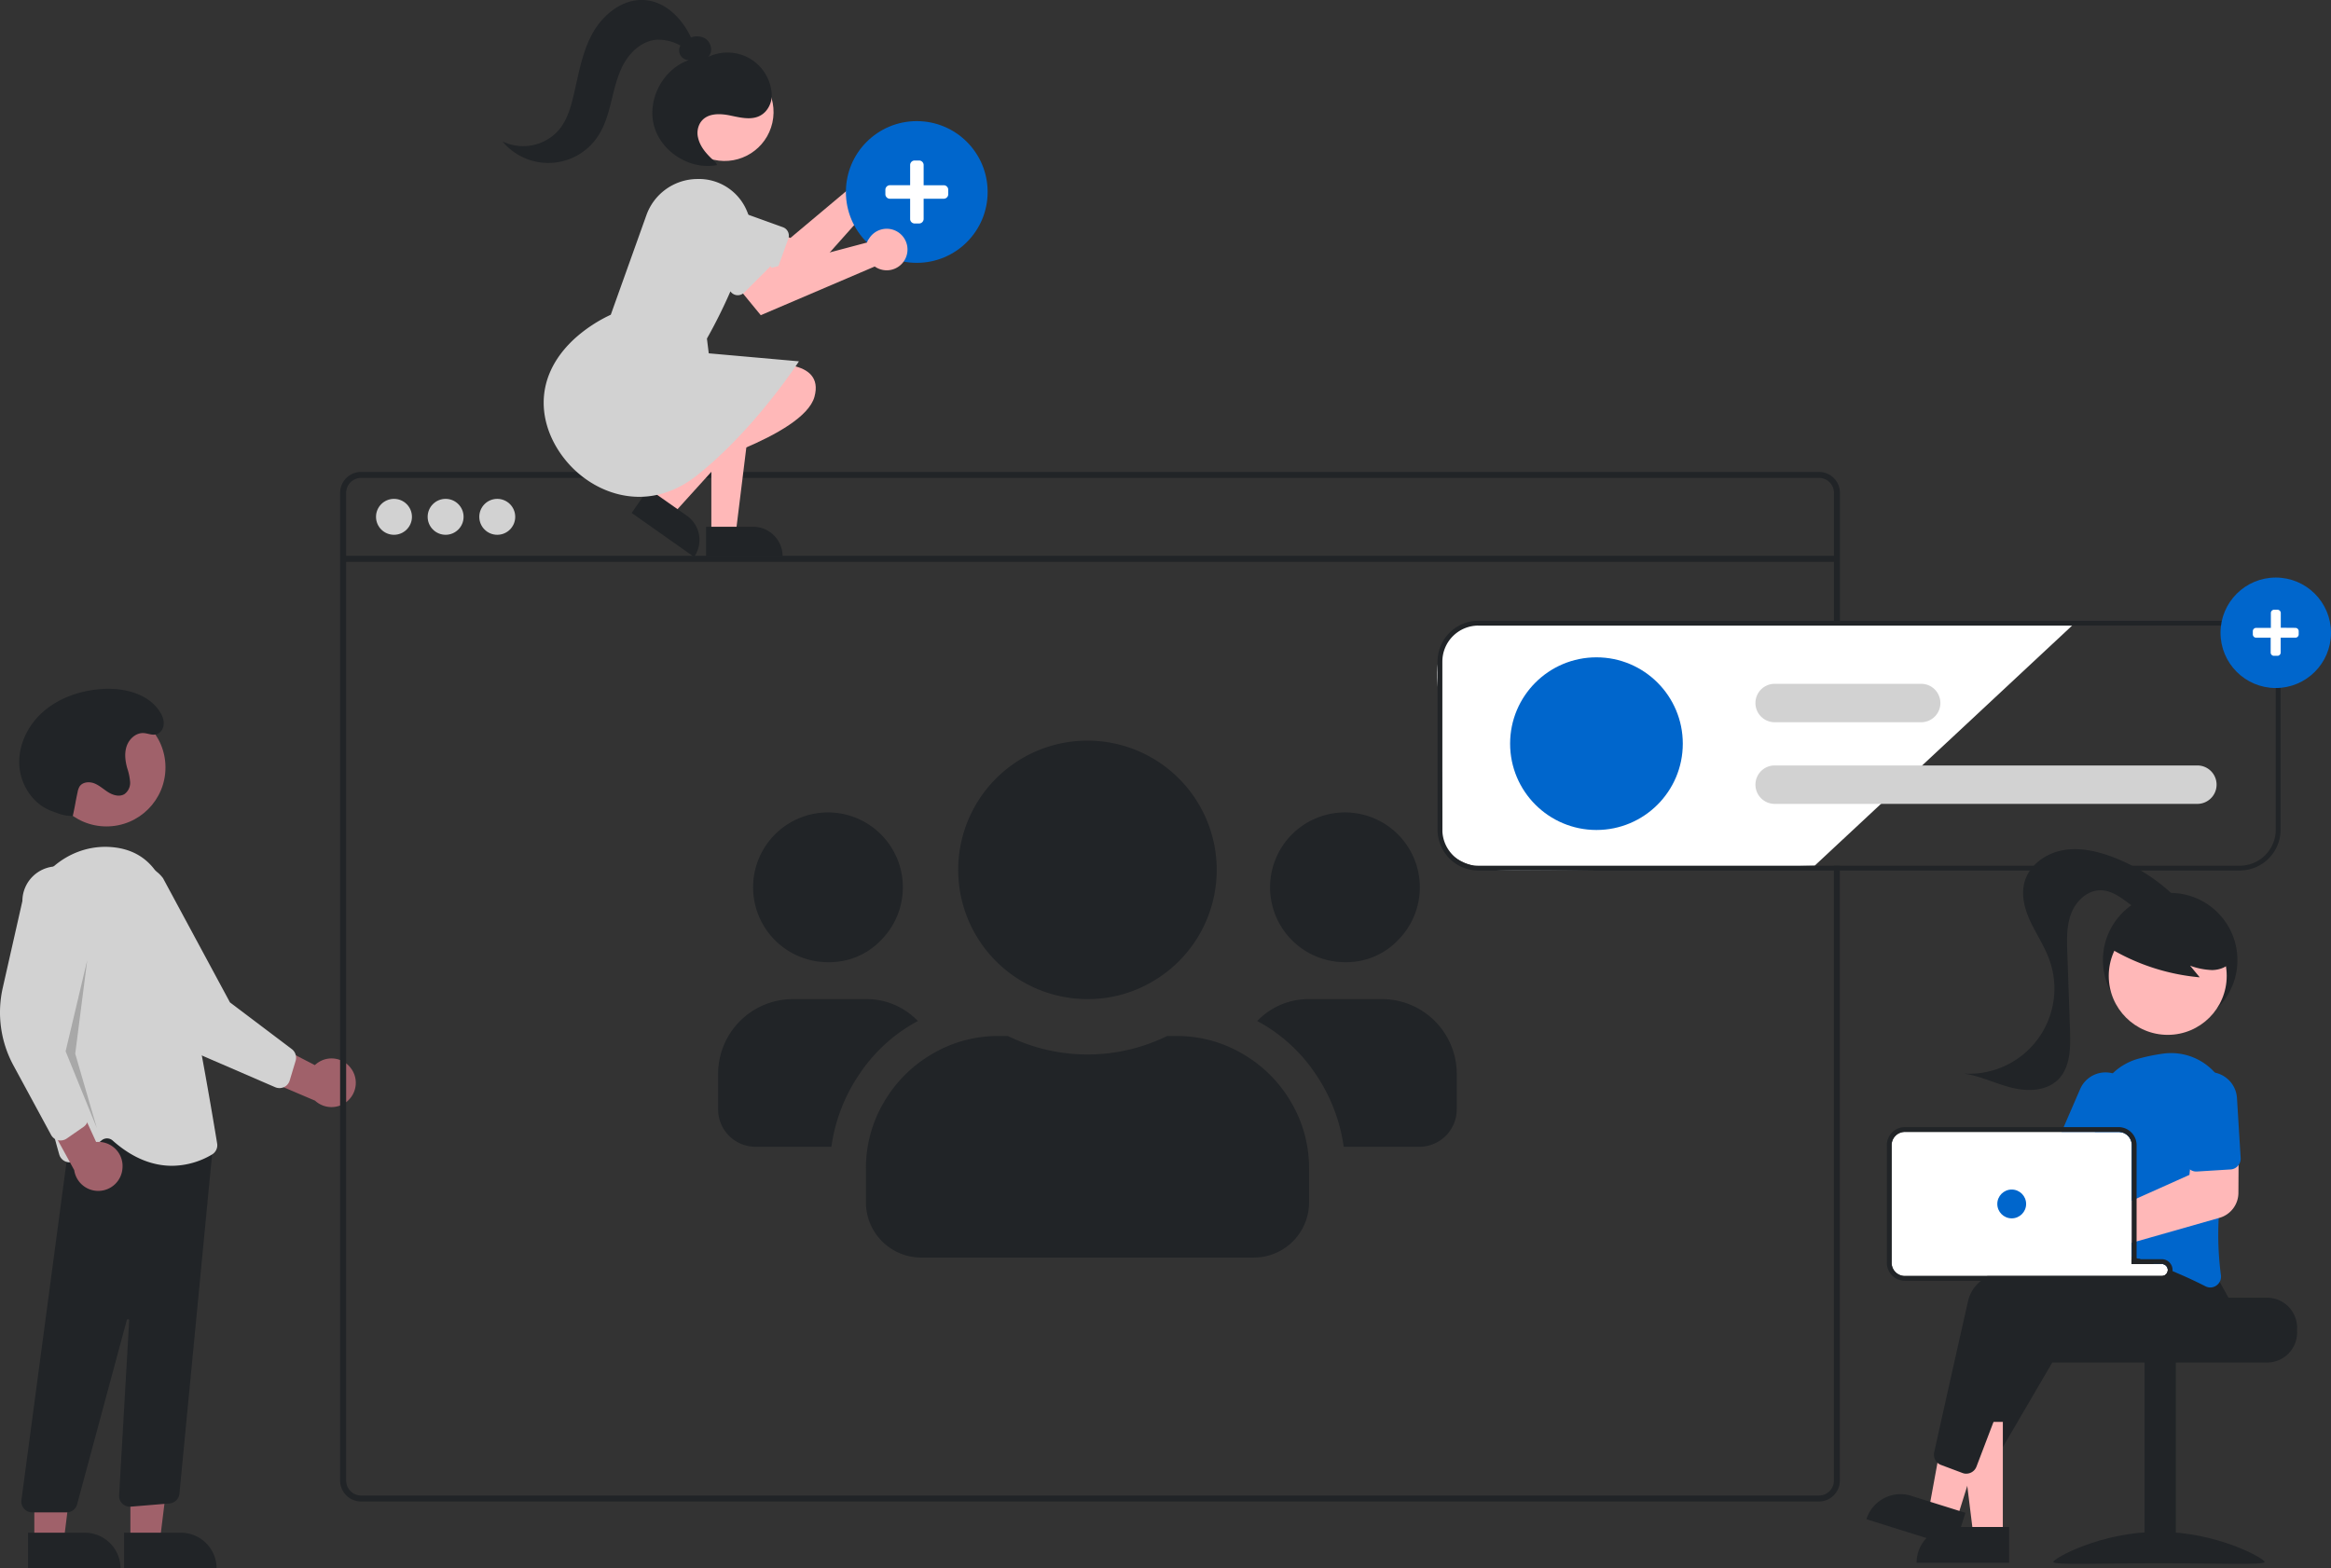 <svg id="ae7a9edd-cd64-4e9d-bfd2-214d077cf3c5" xmlns="http://www.w3.org/2000/svg" viewBox="0 0 970.55 653.18"><rect x="0" y="0" width="970.55" height="653.18" fill="#333333" stroke="none"/><defs><style>.cls-1{fill:#a0616a;}.cls-2{fill:#d2d2d2;}.cls-3{fill:#212427;}.cls-4{opacity:0.2;isolation:isolate;}.cls-5{fill:#ffb8b8;}.cls-6{fill:#06c;}.cls-7{fill:#fff;}</style></defs><path class="cls-1" d="M146.41,445.31a10,10,0,0,0-13.93-2.85,9.88,9.88,0,0,0-1.39,1.1L99.33,427.17l2,18.47,29.85,12.73a10.11,10.11,0,0,0,15.25-13.06Z"/><path class="cls-2" d="M118.19,452.74a4.51,4.51,0,0,1-3.67,0L84.36,439.69A46.31,46.31,0,0,1,60.9,417L45,383.53a14.5,14.5,0,1,1,22.88-17.81l0,0,27.87,51.72,25.74,19.44a4.53,4.53,0,0,1,1.59,4.92L120.61,450a4.45,4.45,0,0,1-1.52,2.21A4.62,4.62,0,0,1,118.19,452.74Z"/><circle class="cls-1" cx="44.34" cy="319.6" r="24.56"/><polygon class="cls-1" points="54.29 641.8 66.55 641.8 72.38 594.51 54.29 594.51 54.29 641.8"/><path class="cls-3" d="M90.19,653.18H51.66V638.29H75.31a14.89,14.89,0,0,1,14.88,14.89Z"/><polygon class="cls-1" points="14.29 641.8 26.55 641.8 32.38 594.51 14.29 594.51 14.29 641.8"/><path class="cls-3" d="M50.19,653.18H11.66V638.29H35.31a14.89,14.89,0,0,1,14.88,14.89Z"/><path class="cls-3" d="M10,628.26a4.48,4.48,0,0,1-1.08-3.56l21.47-161,53.33,9,5.69-3.41L74.7,622.1a4.52,4.52,0,0,1-4.1,4l-16.14,1.34a4.49,4.49,0,0,1-4.86-4.11,4.42,4.42,0,0,1,0-.63l4.18-72.74a.5.5,0,0,0-1-.16l-20.68,76.7a4.54,4.54,0,0,1-4.35,3.33H13.39A4.48,4.48,0,0,1,10,628.26Z"/><path class="cls-2" d="M46.94,475a3.52,3.52,0,0,0-4.52-.19l-10.66,8.29a4.5,4.5,0,0,1-7.09-2.31c-5.22-18.31-17.07-64.41-14.15-96.86,1.65-18.39,17.53-32.37,35.4-31.2,12.22.81,20.25,7.86,23.89,20.94,8.92,32.13,18.72,91,20.6,102.53a4.48,4.48,0,0,1-2.14,4.59,33,33,0,0,1-16.69,4.7C64.46,485.48,55.93,483,46.94,475Z"/><path class="cls-1" d="M51,486.41a10.06,10.06,0,0,0-9.2-10.84,10.58,10.58,0,0,0-1.78,0l-14.87-32.5-9.84,15.75L30.9,487.28A10.11,10.11,0,0,0,51,486.41Z"/><path class="cls-2" d="M24.17,474.85a4.51,4.51,0,0,1-2.91-2.24L5.6,443.7a46.36,46.36,0,0,1-4.45-32.34l8.17-36.12a14.5,14.5,0,0,1,29,.11v0l-10,57.9,8.25,31.18a4.51,4.51,0,0,1-1.79,4.85l-7,4.86a4.54,4.54,0,0,1-3.61.68Z"/><polygon class="cls-4" points="36.33 399.8 27.32 437.8 40.33 469.8 31.32 438.8 36.33 399.8"/><path class="cls-3" d="M30.32,339.8a16.4,16.4,0,0,1-6.38-1.16c-.9-.34-1.83-.63-2.72-1C13.34,334.62,8.15,326.23,8,317.78s4.19-16.64,10.69-22,14.91-8.17,23.33-8.82c9.08-.69,19.3,1.61,24.37,9.17,1.35,2,2.29,4.45,1.49,6.88a4.43,4.43,0,0,1-1.24,1.91c-2.26,2-4.52.5-6.83.37-3.17-.19-6,2.38-7.05,5.39S52.15,317,53,320a23.67,23.67,0,0,1,1.18,5.71,5.75,5.75,0,0,1-2.38,5c-2,1.2-4.59.51-6.57-.69s-3.7-2.86-5.84-3.74-5-.68-6.27,1.27a6.87,6.87,0,0,0-.8,2.29c-1.11,5.09-.86,4.79-2,9.89Z"/><path class="cls-3" d="M757.33,196.53h-607a8.73,8.73,0,0,0-8.72,8.72V616.57a8.73,8.73,0,0,0,8.72,8.72h607a8.7,8.7,0,0,0,6.63-3.06,1.43,1.43,0,0,0,.19-.24,8.05,8.05,0,0,0,1.25-2.11,8.36,8.36,0,0,0,.66-3.31V360.52h-2.49V616.57a6.11,6.11,0,0,1-1,3.42,6.42,6.42,0,0,1-2.36,2.12,6.12,6.12,0,0,1-2.85.69h-607a6.24,6.24,0,0,1-6.23-6.23V205.25a6.24,6.24,0,0,1,6.23-6.23h607a6.23,6.23,0,0,1,6.24,6.23v55.27h2.49V205.25A8.72,8.72,0,0,0,757.33,196.53Z"/><rect class="cls-3" x="142.86" y="231.48" width="621.96" height="2.49"/><circle class="cls-2" cx="164.04" cy="215.23" r="7.48"/><circle class="cls-2" cx="185.54" cy="215.23" r="7.48"/><circle class="cls-2" cx="207.04" cy="215.23" r="7.48"/><path class="cls-5" d="M360.51,71.37a7.87,7.87,0,0,0,0,1.37l-31.4,26.35-9.37-3.39-7,13.46,20.47,9.75,34.33-38.52a8.68,8.68,0,1,0-7-10.09,9.46,9.46,0,0,0-.12,1.07Z"/><path class="cls-2" d="M318.39,115.62l-30.32-10.94a11.16,11.16,0,0,1,7.57-21L326,94.63a3.72,3.72,0,0,1,2.23,4.76h0l-5.05,14a3.72,3.72,0,0,1-4.76,2.23Z"/><polygon class="cls-5" points="296.18 222.25 306.32 222.25 311.14 183.16 296.18 183.16 296.18 222.25"/><path class="cls-3" d="M325.86,231.66H294v-12.3h19.55a12.3,12.3,0,0,1,12.3,12.3Z"/><polygon class="cls-5" points="271.14 209.16 279.43 214.99 305.86 185.79 293.62 177.18 271.14 209.16"/><path class="cls-3" d="M289,231.93,263,213.61h0L270,203.54h0l16,11.24a12.31,12.31,0,0,1,3,17.15Z"/><path class="cls-5" d="M318.36,151.84s25.29-3,20.75,13.42S284,195.85,284,195.85Z"/><circle class="cls-5" cx="300.95" cy="47.79" r="20.3" transform="matrix(0.22, -0.98, 0.98, 0.22, 188.65, 331.07)"/><path class="cls-2" d="M236.2,192.49c-11.55-13.45-15.59-34.1,2.83-51.27a60.62,60.62,0,0,1,15.28-10.15l14.85-41.52a22.65,22.65,0,0,1,20.91-15,21.67,21.67,0,0,1,21,13.51,18.82,18.82,0,0,1,.58,13.32A214.15,214.15,0,0,1,294.34,141l.76,6.14,37.54,3.33-.36.57c-.18.3-18.55,28.29-42,46.86-8,6.36-16.35,9-24.19,9C254.16,206.86,243.34,200.8,236.2,192.49Z"/><path class="cls-3" d="M232.66,54.16c3.59-4.28,5.13-9.88,6.37-15.32,2-8.62,3.48-17.54,7.84-25.23S259.23-.46,268.06,0,283.93,7.57,287.7,15.6a7,7,0,0,1,5.67.28c2.72,1.49,3.73,5.71,1.47,7.83a18.75,18.75,0,0,1,15.28-.38A18.45,18.45,0,0,1,321.3,39a10.09,10.09,0,0,1-2.68,7.56c-3.89,4-9.4,2.62-14.3,1.6-4.63-1-10.26-1.22-12.87,3.18a8.26,8.26,0,0,0-.8,6c1,4.4,4.25,7.47,7.41,10.4l.52,1c-11.16,2.18-23.35-5.44-26.28-16.43S276.16,28.63,286.92,25h0a4,4,0,0,1-4.15-3.9,4,4,0,0,1,.54-2.13,19.2,19.2,0,0,0-9.77-2.44c-5.56.37-10.37,4.32-13.27,9.09s-4.2,10.28-5.53,15.7S252,52.21,248.88,56.85a24.75,24.75,0,0,1-34.34,6.84,24.39,24.39,0,0,1-5.33-4.81A19.74,19.74,0,0,0,232.66,54.16Z"/><circle class="cls-6" cx="381.71" cy="79.95" r="29.51"/><path class="cls-5" d="M361.52,99.72A10,10,0,0,0,361,101l-39.63,10.51-7-7-12,9.22,14.39,17.53,47.45-20.28a8.65,8.65,0,1,0-2.61-11.19Z"/><path class="cls-2" d="M304.59,121.88,281.8,99.08a11.15,11.15,0,1,1,15.75-15.8l0,0,22.79,22.8a3.71,3.71,0,0,1,0,5.26h0l-10.52,10.52a3.72,3.72,0,0,1-5.26,0Z"/><path class="cls-7" d="M393,77.14A1.9,1.9,0,0,1,394.82,79v1.88A1.88,1.88,0,0,1,393,82.76h-8.43v8.43a1.91,1.91,0,0,1-1.87,1.88h-1.88a1.82,1.82,0,0,1-1.32-.56,1.8,1.8,0,0,1-.55-1.32V82.76h-8.43a1.8,1.8,0,0,1-1.32-.55,1.82,1.82,0,0,1-.56-1.32V79a1.91,1.91,0,0,1,1.88-1.87h8.43V68.71a1.88,1.88,0,0,1,1.87-1.87h1.88a1.9,1.9,0,0,1,1.87,1.87v8.43Z"/><path class="cls-3" d="M382.16,425.2a67.33,67.33,0,0,0-24,21.62,71.11,71.11,0,0,0-12,30.75H314.41A15.59,15.59,0,0,1,299,462.19V446.82a31.18,31.18,0,0,1,30.75-30.75h30.75A29.52,29.52,0,0,1,382.16,425.2Zm-37-24.51a31.18,31.18,0,1,1,21.63-9.13A29.55,29.55,0,0,1,345.16,400.69Zm144.63,30.75a53.73,53.73,0,0,1,27.63,7.45,55.32,55.32,0,0,1,20.18,20.18,53.73,53.73,0,0,1,7.45,27.63v13.93A23,23,0,0,1,522,523.7H383.6a23,23,0,0,1-23.06-23.07V486.7A53.73,53.73,0,0,1,368,459.07a55.32,55.32,0,0,1,20.18-20.18,53.73,53.73,0,0,1,27.63-7.45h3.84a75.32,75.32,0,0,0,66.31,0Zm-37-15.37a53.82,53.82,0,1,1,26.9-7.21A53,53,0,0,1,452.8,416.07Zm123,0a31.18,31.18,0,0,1,30.75,30.75v15.37a15.59,15.59,0,0,1-15.37,15.38H559.47a71.25,71.25,0,0,0-12-30.75,67.33,67.33,0,0,0-24-21.62,29.52,29.52,0,0,1,21.62-9.13Zm-15.37-15.38a31.18,31.18,0,1,1,21.62-9.13A29.56,29.56,0,0,1,560.43,400.69Z"/><path class="cls-7" d="M862.77,260.52H615.55s-19-3-17,24.25,2,60.75,2,60.75-4.83,17,29.88,17,125.13-2,125.13-2Z"/><path class="cls-2" d="M914.91,334.77h-176a8,8,0,1,1,0-16h176a8,8,0,0,1,0,16Z"/><path class="cls-2" d="M799.91,300.77h-61a8,8,0,1,1,0-16h61a8,8,0,0,1,0,16Z"/><path class="cls-3" d="M932.55,258.52h-317a17,17,0,0,0-17,17v70a17,17,0,0,0,17,17h317a17,17,0,0,0,17-17v-70A17,17,0,0,0,932.55,258.52Zm15,87a15,15,0,0,1-15,15h-317a15,15,0,0,1-15-15v-70a15,15,0,0,1,15-15h317a15,15,0,0,1,15,15Z"/><circle class="cls-6" cx="947.55" cy="263.52" r="23"/><path class="cls-7" d="M955.74,261.47a1.38,1.38,0,0,1,1.36,1.37v1.36a1.38,1.38,0,0,1-1.36,1.37H949.6v6.14a1.36,1.36,0,0,1-.4,1,1.31,1.31,0,0,1-1,.4h-1.37a1.31,1.31,0,0,1-1-.4,1.32,1.32,0,0,1-.4-1v-6.14h-6.14A1.4,1.4,0,0,1,938,264.2v-1.36a1.4,1.4,0,0,1,1.37-1.37h6.14v-6.14a1.29,1.29,0,0,1,.4-1,1.32,1.32,0,0,1,1-.41h1.37a1.38,1.38,0,0,1,1.36,1.36v6.14Z"/><circle class="cls-6" cx="664.71" cy="309.69" r="35.95"/><path class="cls-3" d="M928.59,544c-.07-.92-.17-1.87-.3-2.83l-6.44-11.57-.26,0c-.52,0-3-.33-6.76-.65-4.3-.35-10.33-.76-17.14-1l-.61,0-2,0-.3,1.82,12.33,2.05a2.51,2.51,0,0,1,2.09,2.56c0,.11,0,.21,0,.32a2.49,2.49,0,0,1-2.87,2l-43.58-7.24q-3,.45-5.83,1.06c-9.82,2.11-17.51,5.75-20,11.74l-2.69,6.58c-3.56,8.75-7.91,19.48-11.85,29.22h0L820,583.89c-3.29,8.17-6.09,15.09-7.57,18.73,0,.11-.07.2-.11.31v0a4.6,4.6,0,0,0-.1,2.3h0a4.48,4.48,0,0,0,2.14,2.93l8.34,4.82a4.42,4.42,0,0,0,1.5.54,4.37,4.37,0,0,0,2.21-.19,4.51,4.51,0,0,0,2.42-2l27.52-47.08L860.6,557c4.77,2,44.87,18.11,61.27,5.6a16.94,16.94,0,0,0,6.24-10.19A29.8,29.8,0,0,0,928.59,544Z"/><path class="cls-7" d="M902.61,528.88a2.49,2.49,0,0,1-2.5,2.5h-107a5.51,5.51,0,0,1-5.5-5.5v-49a5.51,5.51,0,0,1,5.5-5.5h89a5.38,5.38,0,0,1,1.27.15,5.5,5.5,0,0,1,4.23,5.35v49.5h12.5a2.49,2.49,0,0,1,2.48,2.18C902.6,528.67,902.61,528.77,902.61,528.88Z"/><path class="cls-3" d="M943.93,540.42h-48c0,1.38-49.48,2.5-49.48,2.5a12.11,12.11,0,0,0-2.11,2,12.37,12.37,0,0,0-2.9,8v2a12.5,12.5,0,0,0,12.5,12.5h90a12.52,12.52,0,0,0,12.5-12.5v-2A12.52,12.52,0,0,0,943.93,540.42Z"/><rect class="cls-3" x="892.92" y="566.92" width="13" height="84"/><path class="cls-3" d="M942.92,650.46c0,1.41-19.7.55-44,.55s-44,.86-44-.55,19.7-12.54,44-12.54S942.92,649.06,942.92,650.46Z"/><circle class="cls-3" cx="903.59" cy="399.85" r="28"/><polygon class="cls-5" points="833.91 639.42 821.65 639.41 815.82 592.13 833.92 592.13 833.91 639.42"/><path class="cls-3" d="M812.9,635.91h23.64V650.8H798A14.89,14.89,0,0,1,812.9,635.91Z"/><polygon class="cls-5" points="814.78 632.57 803.08 628.9 811.67 582.04 828.93 587.46 814.78 632.57"/><path class="cls-3" d="M795.77,622.94,818.33,630h0l-4.46,14.2h0l-36.76-11.53h0a14.89,14.89,0,0,1,18.66-9.75Z"/><path class="cls-3" d="M911.09,532.22a37.56,37.56,0,0,0-1.52-7l-2.29-2.88-6-7.48h-.26c-.44,0-2.27.12-5.1.34h0c-1.75.14-3.89.32-6.32.55l-2,.2v10.44h12.5a2.49,2.49,0,0,1,2.48,2.18c0,.11,0,.21,0,.32a2.49,2.49,0,0,1-2.5,2.5h-72.6a28.43,28.43,0,0,0-2.66,2,14.93,14.93,0,0,0-5.25,7.86c-4.24,18.64-12,53.4-14.25,63.61a4.56,4.56,0,0,0,1.35,4.28,4.41,4.41,0,0,0,1.47.91l9,3.38a4.69,4.69,0,0,0,1.15.27h.42a4.53,4.53,0,0,0,4.21-2.9l7.12-18.68,11-28.8,4.34-11.39c5,1.18,47.23,10.52,61.36-4.53A15.85,15.85,0,0,0,910,542.3,20.71,20.71,0,0,0,911.09,532.22Z"/><path class="cls-6" d="M922.22,446.72c-.16-.19-.33-.38-.51-.56a24.46,24.46,0,0,0-21-7.39,79.61,79.61,0,0,0-9.91,2A25,25,0,0,0,879.65,447a24.44,24.44,0,0,0-7.41,18.2c0,1.37,0,2.77,0,4.19,0,.66,0,1.33,0,2h9.86a5.38,5.38,0,0,1,1.27.15,5.5,5.5,0,0,1,4.23,5.35V523.4l2,.58.61.19.68.21c2,.63,4,1.3,6,2h3.26a2.49,2.49,0,0,1,2.48,2.18l2,.81c2.31,1,4.5,1.92,6.51,2.85,2.71,1.24,5.12,2.42,7.14,3.45a4.59,4.59,0,0,0,2,.5,4.34,4.34,0,0,0,2.6-.86,4,4,0,0,0,.45-.37,4.5,4.5,0,0,0,1.37-4,128.59,128.59,0,0,1-.9-23.7c.28-6.65.88-13.47,1.66-20.06.42-3.57.89-7.07,1.38-10.44.47-3.22,1-6.31,1.46-9.23A24.58,24.58,0,0,0,922.22,446.72Z"/><path class="cls-6" d="M881.23,447.54a12.29,12.29,0,0,0-1.58-.55,11.51,11.51,0,0,0-13.54,6.53l-6.87,15.86-.86,2h23.73a5.38,5.38,0,0,1,1.27.15l.8-1.85,3-7A11.5,11.5,0,0,0,881.23,447.54Z"/><circle class="cls-5" cx="902.57" cy="406.4" r="24.56"/><path class="cls-3" d="M877.57,394.33A88.4,88.4,0,0,0,915.89,407l-4-4.84a29.72,29.72,0,0,0,9.17,1.82c3.13-.05,6.41-1.25,8.19-3.83a9.36,9.36,0,0,0,.63-8.63,17.77,17.77,0,0,0-5.57-7A33.12,33.12,0,0,0,893.43,379a19.76,19.76,0,0,0-9.22,5.91c-2.33,2.87-6.81,5.43-5.62,8.93Z"/><path class="cls-3" d="M906.7,374.51a75.7,75.7,0,0,0-27.46-17.76c-6.64-2.46-13.87-4-20.81-2.58s-13.5,6.2-15.44,13c-1.58,5.57,0,11.56,2.51,16.81s5.74,10.1,7.73,15.53a35.48,35.48,0,0,1-35.69,47.57c6.82.91,13.1,4.12,19.77,5.82s14.53,1.59,19.48-3.18c5.24-5.06,5.35-13.27,5.1-20.55q-.57-16.21-1.13-32.44c-.2-5.52-.36-11.21,1.63-16.36s6.71-9.65,12.23-9.61c4.19,0,7.89,2.57,11.24,5.07s6.91,5.17,11.07,5.54,8.93-2.71,8.61-6.88Z"/><path class="cls-5" d="M926.84,476.76l-14,.38-1,9.85-.23,2.28-22,9.86-2,.9v17.53l2-.57,6.32-1.8h0l27.84-7.93.32-.09A10.87,10.87,0,0,0,932,496.82l.07-11.63.06-8.57Z"/><path class="cls-6" d="M931.4,457.28a11.5,11.5,0,0,0-23,1.41l1.53,25A4.53,4.53,0,0,0,911.8,487a4.44,4.44,0,0,0,2.94.87l10.72-.66,3.25-.2a4.36,4.36,0,0,0,3.1-1.51,1.76,1.76,0,0,0,.24-.3,4.43,4.43,0,0,0,.88-3Z"/><circle class="cls-6" cx="837.61" cy="501.38" r="6"/><path class="cls-3" d="M890.9,524.38h-1.29v-.13l-2,.28v1.85h9.24Q893.94,525.33,890.9,524.38Zm0,0h-1.29v-.13l-2,.28v1.85h9.24Q893.94,525.33,890.9,524.38Zm9.21,0h-10.5v-47.5a7.51,7.51,0,0,0-5.43-7.2,7.2,7.2,0,0,0-2.07-.3h-89a7.52,7.52,0,0,0-7.5,7.5v49a7.51,7.51,0,0,0,7.5,7.5h107a4.5,4.5,0,0,0,4.47-4,4,4,0,0,0,0-.49A4.5,4.5,0,0,0,900.11,524.38Zm2.5,4.5a2.49,2.49,0,0,1-2.5,2.5h-107a5.51,5.51,0,0,1-5.5-5.5v-49a5.51,5.51,0,0,1,5.5-5.5h89a5.38,5.38,0,0,1,1.27.15,5.5,5.5,0,0,1,4.23,5.35v49.5h12.5a2.49,2.49,0,0,1,2.48,2.18C902.6,528.67,902.61,528.77,902.61,528.88Zm-11.71-4.5h-1.29v-.13l-2,.28v1.85h9.24Q893.94,525.33,890.9,524.38Z"/><path class="cls-3" d="M890.9,524.38h-1.29v-.13l-2,.28v1.85h9.24Q893.94,525.33,890.9,524.38Z"/><path class="cls-3" d="M890.9,524.38h-1.29v-.13l-2,.28v1.85h9.24Q893.94,525.33,890.9,524.38Z"/><path class="cls-3" d="M890.9,524.38h-1.29v-.13l-2,.28v1.85h9.24Q893.94,525.33,890.9,524.38Z"/></svg>
